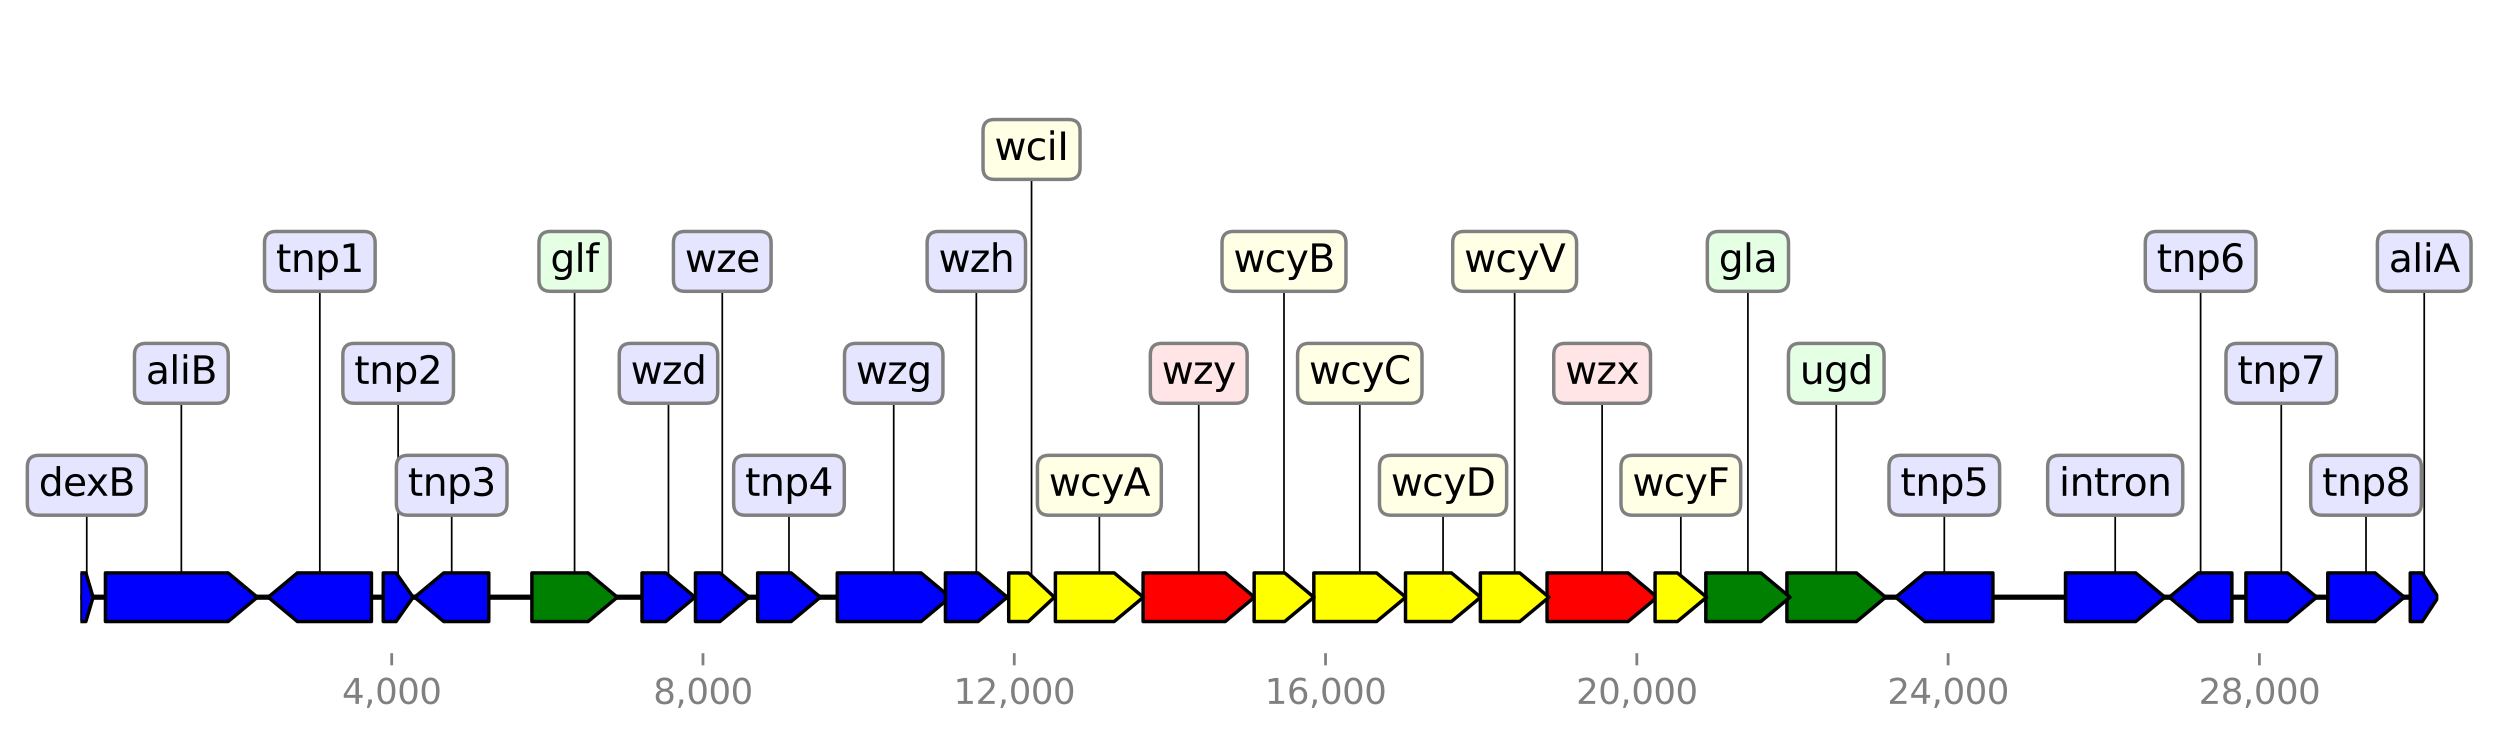 <?xml version="1.0" encoding="utf-8" standalone="no"?>
<!DOCTYPE svg PUBLIC "-//W3C//DTD SVG 1.1//EN"
  "http://www.w3.org/Graphics/SVG/1.1/DTD/svg11.dtd">
<svg height="216pt" version="1.1" viewBox="0 0 720 216" width="720pt" xmlns="http://www.w3.org/2000/svg" xmlns:xlink="http://www.w3.org/1999/xlink">
 <defs>
  <style type="text/css">*{stroke-linecap:butt;stroke-linejoin:round;}</style>
 </defs>
 <g id="figure_1">
  <g id="patch_1">
   <path d="M 0 216 
L 720 216 
L 720 0 
L 0 0 
z
" style="fill:#ffffff;"/>
  </g>
  <g id="axes_1">
   <g id="line2d_1">
    <path clip-path="url(#p36ad0c8324)" d="M 23.163 172 
L 702.206 172 
" style="fill:none;stroke:#000000;stroke-linecap:square;stroke-width:1.5;"/>
   </g>
   <g id="line2d_2">
    <path clip-path="url(#p36ad0c8324)" d="M 52.227 107.52 
L 52.227 172 
" style="fill:none;stroke:#000000;stroke-linecap:square;stroke-width:0.5;"/>
   </g>
   <g id="line2d_3">
    <path clip-path="url(#p36ad0c8324)" d="M 257.391 107.52 
L 257.391 172 
" style="fill:none;stroke:#000000;stroke-linecap:square;stroke-width:0.5;"/>
   </g>
   <g id="line2d_4">
    <path clip-path="url(#p36ad0c8324)" d="M 345.236 107.52 
L 345.236 172 
" style="fill:none;stroke:#000000;stroke-linecap:square;stroke-width:0.5;"/>
   </g>
   <g id="line2d_5">
    <path clip-path="url(#p36ad0c8324)" d="M 461.411 107.52 
L 461.411 172 
" style="fill:none;stroke:#000000;stroke-linecap:square;stroke-width:0.5;"/>
   </g>
   <g id="line2d_6">
    <path clip-path="url(#p36ad0c8324)" d="M 92.11 75.28 
L 92.11 172 
" style="fill:none;stroke:#000000;stroke-linecap:square;stroke-width:0.5;"/>
   </g>
   <g id="line2d_7">
    <path clip-path="url(#p36ad0c8324)" d="M 609.177 139.76 
L 609.177 172 
" style="fill:none;stroke:#000000;stroke-linecap:square;stroke-width:0.5;"/>
   </g>
   <g id="line2d_8">
    <path clip-path="url(#p36ad0c8324)" d="M 528.839 107.52 
L 528.839 172 
" style="fill:none;stroke:#000000;stroke-linecap:square;stroke-width:0.5;"/>
   </g>
   <g id="line2d_9">
    <path clip-path="url(#p36ad0c8324)" d="M 559.959 139.76 
L 559.959 172 
" style="fill:none;stroke:#000000;stroke-linecap:square;stroke-width:0.5;"/>
   </g>
   <g id="line2d_10">
    <path clip-path="url(#p36ad0c8324)" d="M 391.619 107.52 
L 391.619 172 
" style="fill:none;stroke:#000000;stroke-linecap:square;stroke-width:0.5;"/>
   </g>
   <g id="line2d_11">
    <path clip-path="url(#p36ad0c8324)" d="M 316.616 139.76 
L 316.616 172 
" style="fill:none;stroke:#000000;stroke-linecap:square;stroke-width:0.5;"/>
   </g>
   <g id="line2d_12">
    <path clip-path="url(#p36ad0c8324)" d="M 165.477 75.28 
L 165.477 172 
" style="fill:none;stroke:#000000;stroke-linecap:square;stroke-width:0.5;"/>
   </g>
   <g id="line2d_13">
    <path clip-path="url(#p36ad0c8324)" d="M 503.401 75.28 
L 503.401 172 
" style="fill:none;stroke:#000000;stroke-linecap:square;stroke-width:0.5;"/>
   </g>
   <g id="line2d_14">
    <path clip-path="url(#p36ad0c8324)" d="M 681.412 139.76 
L 681.412 172 
" style="fill:none;stroke:#000000;stroke-linecap:square;stroke-width:0.5;"/>
   </g>
   <g id="line2d_15">
    <path clip-path="url(#p36ad0c8324)" d="M 415.6 139.76 
L 415.6 172 
" style="fill:none;stroke:#000000;stroke-linecap:square;stroke-width:0.5;"/>
   </g>
   <g id="line2d_16">
    <path clip-path="url(#p36ad0c8324)" d="M 130.088 139.76 
L 130.088 172 
" style="fill:none;stroke:#000000;stroke-linecap:square;stroke-width:0.5;"/>
   </g>
   <g id="line2d_17">
    <path clip-path="url(#p36ad0c8324)" d="M 657.005 107.52 
L 657.005 172 
" style="fill:none;stroke:#000000;stroke-linecap:square;stroke-width:0.5;"/>
   </g>
   <g id="line2d_18">
    <path clip-path="url(#p36ad0c8324)" d="M 436.22 75.28 
L 436.22 172 
" style="fill:none;stroke:#000000;stroke-linecap:square;stroke-width:0.5;"/>
   </g>
   <g id="line2d_19">
    <path clip-path="url(#p36ad0c8324)" d="M 227.224 139.76 
L 227.224 172 
" style="fill:none;stroke:#000000;stroke-linecap:square;stroke-width:0.5;"/>
   </g>
   <g id="line2d_20">
    <path clip-path="url(#p36ad0c8324)" d="M 633.774 75.28 
L 633.774 172 
" style="fill:none;stroke:#000000;stroke-linecap:square;stroke-width:0.5;"/>
   </g>
   <g id="line2d_21">
    <path clip-path="url(#p36ad0c8324)" d="M 281.182 75.28 
L 281.182 172 
" style="fill:none;stroke:#000000;stroke-linecap:square;stroke-width:0.5;"/>
   </g>
   <g id="line2d_22">
    <path clip-path="url(#p36ad0c8324)" d="M 369.789 75.28 
L 369.789 172 
" style="fill:none;stroke:#000000;stroke-linecap:square;stroke-width:0.5;"/>
   </g>
   <g id="line2d_23">
    <path clip-path="url(#p36ad0c8324)" d="M 208.016 75.28 
L 208.016 172 
" style="fill:none;stroke:#000000;stroke-linecap:square;stroke-width:0.5;"/>
   </g>
   <g id="line2d_24">
    <path clip-path="url(#p36ad0c8324)" d="M 192.518 107.52 
L 192.518 172 
" style="fill:none;stroke:#000000;stroke-linecap:square;stroke-width:0.5;"/>
   </g>
   <g id="line2d_25">
    <path clip-path="url(#p36ad0c8324)" d="M 484.082 139.76 
L 484.082 172 
" style="fill:none;stroke:#000000;stroke-linecap:square;stroke-width:0.5;"/>
   </g>
   <g id="line2d_26">
    <path clip-path="url(#p36ad0c8324)" d="M 297.083 43.04 
L 297.083 172 
" style="fill:none;stroke:#000000;stroke-linecap:square;stroke-width:0.5;"/>
   </g>
   <g id="line2d_27">
    <path clip-path="url(#p36ad0c8324)" d="M 114.668 107.52 
L 114.668 172 
" style="fill:none;stroke:#000000;stroke-linecap:square;stroke-width:0.5;"/>
   </g>
   <g id="line2d_28">
    <path clip-path="url(#p36ad0c8324)" d="M 698.177 75.28 
L 698.177 172 
" style="fill:none;stroke:#000000;stroke-linecap:square;stroke-width:0.5;"/>
   </g>
   <g id="line2d_29">
    <path clip-path="url(#p36ad0c8324)" d="M 24.985 139.76 
L 24.985 172 
" style="fill:none;stroke:#000000;stroke-linecap:square;stroke-width:0.5;"/>
   </g>
   <g id="patch_2">
    <path clip-path="url(#p36ad0c8324)" d="M 30.364 165 
Q 48.028 165 65.692 165 
L 65.692 165 
Q 69.891 168.5 74.091 172 
Q 69.891 175.5 65.692 179 
L 65.692 179 
Q 48.028 179 30.364 179 
L 30.364 165 
z
" style="fill:#0000ff;stroke:#000000;stroke-linecap:round;"/>
   </g>
   <g id="patch_3">
    <path clip-path="url(#p36ad0c8324)" d="M 241.131 165 
Q 253.193 165 265.255 165 
L 265.255 165 
Q 269.453 168.5 273.651 172 
Q 269.453 175.5 265.255 179 
L 265.255 179 
Q 253.193 179 241.131 179 
L 241.131 165 
z
" style="fill:#0000ff;stroke:#000000;stroke-linecap:round;"/>
   </g>
   <g id="patch_4">
    <path clip-path="url(#p36ad0c8324)" d="M 329.212 165 
Q 341.037 165 352.862 165 
L 352.862 165 
Q 357.061 168.5 361.261 172 
Q 357.061 175.5 352.862 179 
L 352.862 179 
Q 341.037 179 329.212 179 
L 329.212 165 
z
" style="fill:#ff0000;stroke:#000000;stroke-linecap:round;"/>
   </g>
   <g id="patch_5">
    <path clip-path="url(#p36ad0c8324)" d="M 445.555 165 
Q 457.213 165 468.871 165 
L 468.871 165 
Q 473.07 168.5 477.268 172 
Q 473.07 175.5 468.871 179 
L 468.871 179 
Q 457.213 179 445.555 179 
L 445.555 165 
z
" style="fill:#ff0000;stroke:#000000;stroke-linecap:round;"/>
   </g>
   <g id="patch_6">
    <path clip-path="url(#p36ad0c8324)" d="M 106.97 179 
Q 96.309 179 85.649 179 
L 85.649 179 
Q 81.45 175.5 77.251 172 
Q 81.45 168.5 85.649 165 
L 85.649 165 
Q 96.309 165 106.97 165 
L 106.97 179 
z
" style="fill:#0000ff;stroke:#000000;stroke-linecap:round;"/>
   </g>
   <g id="patch_7">
    <path clip-path="url(#p36ad0c8324)" d="M 594.866 165 
Q 604.976 165 615.085 165 
L 615.085 165 
Q 619.286 168.5 623.487 172 
Q 619.286 175.5 615.085 179 
L 615.085 179 
Q 604.976 179 594.866 179 
L 594.866 165 
z
" style="fill:#0000ff;stroke:#000000;stroke-linecap:round;"/>
   </g>
   <g id="patch_8">
    <path clip-path="url(#p36ad0c8324)" d="M 514.63 165 
Q 524.64 165 534.65 165 
L 534.65 165 
Q 538.849 168.5 543.049 172 
Q 538.849 175.5 534.65 179 
L 534.65 179 
Q 524.64 179 514.63 179 
L 514.63 165 
z
" style="fill:#008000;stroke:#000000;stroke-linecap:round;"/>
   </g>
   <g id="patch_9">
    <path clip-path="url(#p36ad0c8324)" d="M 573.956 179 
Q 564.16 179 554.365 179 
L 554.365 179 
Q 550.164 175.5 545.962 172 
Q 550.164 168.5 554.365 165 
L 554.365 165 
Q 564.16 165 573.956 165 
L 573.956 179 
z
" style="fill:#0000ff;stroke:#000000;stroke-linecap:round;"/>
   </g>
   <g id="patch_10">
    <path clip-path="url(#p36ad0c8324)" d="M 378.384 165 
Q 387.42 165 396.456 165 
L 396.456 165 
Q 400.655 168.5 404.854 172 
Q 400.655 175.5 396.456 179 
L 396.456 179 
Q 387.42 179 378.384 179 
L 378.384 165 
z
" style="fill:#ffff00;stroke:#000000;stroke-linecap:round;"/>
   </g>
   <g id="patch_11">
    <path clip-path="url(#p36ad0c8324)" d="M 303.953 165 
Q 312.416 165 320.879 165 
L 320.879 165 
Q 325.079 168.5 329.279 172 
Q 325.079 175.5 320.879 179 
L 320.879 179 
Q 312.416 179 303.953 179 
L 303.953 165 
z
" style="fill:#ffff00;stroke:#000000;stroke-linecap:round;"/>
   </g>
   <g id="patch_12">
    <path clip-path="url(#p36ad0c8324)" d="M 153.184 165 
Q 161.277 165 169.37 165 
L 169.37 165 
Q 173.57 168.5 177.771 172 
Q 173.57 175.5 169.37 179 
L 169.37 179 
Q 161.277 179 153.184 179 
L 153.184 165 
z
" style="fill:#008000;stroke:#000000;stroke-linecap:round;"/>
   </g>
   <g id="patch_13">
    <path clip-path="url(#p36ad0c8324)" d="M 491.276 165 
Q 499.202 165 507.128 165 
L 507.128 165 
Q 511.327 168.5 515.526 172 
Q 511.327 175.5 507.128 179 
L 507.128 179 
Q 499.202 179 491.276 179 
L 491.276 165 
z
" style="fill:#008000;stroke:#000000;stroke-linecap:round;"/>
   </g>
   <g id="patch_14">
    <path clip-path="url(#p36ad0c8324)" d="M 670.396 165 
Q 677.213 165 684.029 165 
L 684.029 165 
Q 688.228 168.5 692.428 172 
Q 688.228 175.5 684.029 179 
L 684.029 179 
Q 677.213 179 670.396 179 
L 670.396 165 
z
" style="fill:#0000ff;stroke:#000000;stroke-linecap:round;"/>
   </g>
   <g id="patch_15">
    <path clip-path="url(#p36ad0c8324)" d="M 404.786 165 
Q 411.401 165 418.016 165 
L 418.016 165 
Q 422.215 168.5 426.414 172 
Q 422.215 175.5 418.016 179 
L 418.016 179 
Q 411.401 179 404.786 179 
L 404.786 165 
z
" style="fill:#ffff00;stroke:#000000;stroke-linecap:round;"/>
   </g>
   <g id="patch_16">
    <path clip-path="url(#p36ad0c8324)" d="M 140.768 179 
Q 134.287 179 127.807 179 
L 127.807 179 
Q 123.608 175.5 119.409 172 
Q 123.608 168.5 127.807 165 
L 127.807 165 
Q 134.287 165 140.768 165 
L 140.768 179 
z
" style="fill:#0000ff;stroke:#000000;stroke-linecap:round;"/>
   </g>
   <g id="patch_17">
    <path clip-path="url(#p36ad0c8324)" d="M 646.819 165 
Q 652.805 165 658.791 165 
L 658.791 165 
Q 662.991 168.5 667.191 172 
Q 662.991 175.5 658.791 179 
L 658.791 179 
Q 652.805 179 646.819 179 
L 646.819 165 
z
" style="fill:#0000ff;stroke:#000000;stroke-linecap:round;"/>
   </g>
   <g id="patch_18">
    <path clip-path="url(#p36ad0c8324)" d="M 426.347 165 
Q 432.019 165 437.69 165 
L 437.69 165 
Q 441.891 168.5 446.093 172 
Q 441.891 175.5 437.69 179 
L 437.69 179 
Q 432.019 179 426.347 179 
L 426.347 165 
z
" style="fill:#ffff00;stroke:#000000;stroke-linecap:round;"/>
   </g>
   <g id="patch_19">
    <path clip-path="url(#p36ad0c8324)" d="M 218.203 165 
Q 223.024 165 227.845 165 
L 227.845 165 
Q 232.045 168.5 236.245 172 
Q 232.045 175.5 227.845 179 
L 227.845 179 
Q 223.024 179 218.203 179 
L 218.203 165 
z
" style="fill:#0000ff;stroke:#000000;stroke-linecap:round;"/>
   </g>
   <g id="patch_20">
    <path clip-path="url(#p36ad0c8324)" d="M 642.784 179 
Q 637.974 179 633.163 179 
L 633.163 179 
Q 628.964 175.5 624.765 172 
Q 628.964 168.5 633.163 165 
L 633.163 165 
Q 637.974 165 642.784 165 
L 642.784 179 
z
" style="fill:#0000ff;stroke:#000000;stroke-linecap:round;"/>
   </g>
   <g id="patch_21">
    <path clip-path="url(#p36ad0c8324)" d="M 272.284 165 
Q 276.983 165 281.681 165 
L 281.681 165 
Q 285.88 168.5 290.079 172 
Q 285.88 175.5 281.681 179 
L 281.681 179 
Q 276.983 179 272.284 179 
L 272.284 165 
z
" style="fill:#0000ff;stroke:#000000;stroke-linecap:round;"/>
   </g>
   <g id="patch_22">
    <path clip-path="url(#p36ad0c8324)" d="M 361.194 165 
Q 365.59 165 369.987 165 
L 369.987 165 
Q 374.186 168.5 378.384 172 
Q 374.186 175.5 369.987 179 
L 369.987 179 
Q 365.59 179 361.194 179 
L 361.194 165 
z
" style="fill:#ffff00;stroke:#000000;stroke-linecap:round;"/>
   </g>
   <g id="patch_23">
    <path clip-path="url(#p36ad0c8324)" d="M 200.295 165 
Q 203.814 165 207.334 165 
L 207.334 165 
Q 211.536 168.5 215.737 172 
Q 211.536 175.5 207.334 179 
L 207.334 179 
Q 203.814 179 200.295 179 
L 200.295 165 
z
" style="fill:#0000ff;stroke:#000000;stroke-linecap:round;"/>
   </g>
   <g id="patch_24">
    <path clip-path="url(#p36ad0c8324)" d="M 184.898 165 
Q 188.319 165 191.74 165 
L 191.74 165 
Q 195.939 168.5 200.138 172 
Q 195.939 175.5 191.74 179 
L 191.74 179 
Q 188.319 179 184.898 179 
L 184.898 165 
z
" style="fill:#0000ff;stroke:#000000;stroke-linecap:round;"/>
   </g>
   <g id="patch_25">
    <path clip-path="url(#p36ad0c8324)" d="M 476.663 165 
Q 479.882 165 483.1 165 
L 483.1 165 
Q 487.3 168.5 491.5 172 
Q 487.3 175.5 483.1 179 
L 483.1 179 
Q 479.882 179 476.663 179 
L 476.663 165 
z
" style="fill:#ffff00;stroke:#000000;stroke-linecap:round;"/>
   </g>
   <g id="patch_26">
    <path clip-path="url(#p36ad0c8324)" d="M 290.505 165 
Q 293.33 165 296.155 165 
L 296.155 165 
Q 299.908 168.5 303.661 172 
Q 299.908 175.5 296.155 179 
L 296.155 179 
Q 293.33 179 290.505 179 
L 290.505 165 
z
" style="fill:#ffff00;stroke:#000000;stroke-linecap:round;"/>
   </g>
   <g id="patch_27">
    <path clip-path="url(#p36ad0c8324)" d="M 110.376 165 
Q 112.218 165 114.061 165 
L 114.061 165 
Q 116.51 168.5 118.96 172 
Q 116.51 175.5 114.061 179 
L 114.061 179 
Q 112.218 179 110.376 179 
L 110.376 165 
z
" style="fill:#0000ff;stroke:#000000;stroke-linecap:round;"/>
   </g>
   <g id="patch_28">
    <path clip-path="url(#p36ad0c8324)" d="M 694.154 165 
Q 695.88 165 697.607 165 
L 697.607 165 
Q 699.903 168.5 702.2 172 
Q 699.903 175.5 697.607 179 
L 697.607 179 
Q 695.88 179 694.154 179 
L 694.154 165 
z
" style="fill:#0000ff;stroke:#000000;stroke-linecap:round;"/>
   </g>
   <g id="patch_29">
    <path clip-path="url(#p36ad0c8324)" d="M 23.169 165 
Q 23.948 165 24.726 165 
L 24.726 165 
Q 25.763 168.5 26.8 172 
Q 25.763 175.5 24.726 179 
L 24.726 179 
Q 23.948 179 23.169 179 
L 23.169 165 
z
" style="fill:#0000ff;stroke:#000000;stroke-linecap:round;"/>
   </g>
   <g id="matplotlib.axis_1">
    <g id="xtick_1">
     <g id="line2d_30">
      <defs>
       <path d="M 0 0 
L 0 3.5 
" id="maa1338f1be" style="stroke:#808080;stroke-width:0.8;"/>
      </defs>
      <g>
       <use style="fill:#808080;stroke:#808080;stroke-width:0.8;" x="112.808" xlink:href="#maa1338f1be" y="188.12"/>
      </g>
     </g>
     <g id="text_1">
      <!-- 4,000 -->
      <g style="fill:#808080;" transform="translate(98.494 202.718)scale(0.1 -0.1)">
       <defs>
        <path d="M 2419 4116 
L 825 1625 
L 2419 1625 
L 2419 4116 
z
M 2253 4666 
L 3047 4666 
L 3047 1625 
L 3713 1625 
L 3713 1100 
L 3047 1100 
L 3047 0 
L 2419 0 
L 2419 1100 
L 313 1100 
L 313 1709 
L 2253 4666 
z
" id="DejaVuSans-34" transform="scale(0.016)"/>
        <path d="M 750 794 
L 1409 794 
L 1409 256 
L 897 -744 
L 494 -744 
L 750 256 
L 750 794 
z
" id="DejaVuSans-2c" transform="scale(0.016)"/>
        <path d="M 2034 4250 
Q 1547 4250 1301 3770 
Q 1056 3291 1056 2328 
Q 1056 1369 1301 889 
Q 1547 409 2034 409 
Q 2525 409 2770 889 
Q 3016 1369 3016 2328 
Q 3016 3291 2770 3770 
Q 2525 4250 2034 4250 
z
M 2034 4750 
Q 2819 4750 3233 4129 
Q 3647 3509 3647 2328 
Q 3647 1150 3233 529 
Q 2819 -91 2034 -91 
Q 1250 -91 836 529 
Q 422 1150 422 2328 
Q 422 3509 836 4129 
Q 1250 4750 2034 4750 
z
" id="DejaVuSans-30" transform="scale(0.016)"/>
       </defs>
       <use xlink:href="#DejaVuSans-34"/>
       <use x="63.623" xlink:href="#DejaVuSans-2c"/>
       <use x="95.41" xlink:href="#DejaVuSans-30"/>
       <use x="159.033" xlink:href="#DejaVuSans-30"/>
       <use x="222.656" xlink:href="#DejaVuSans-30"/>
      </g>
     </g>
    </g>
    <g id="xtick_2">
     <g id="line2d_31">
      <g>
       <use style="fill:#808080;stroke:#808080;stroke-width:0.8;" x="202.458" xlink:href="#maa1338f1be" y="188.12"/>
      </g>
     </g>
     <g id="text_2">
      <!-- 8,000 -->
      <g style="fill:#808080;" transform="translate(188.144 202.718)scale(0.1 -0.1)">
       <defs>
        <path d="M 2034 2216 
Q 1584 2216 1326 1975 
Q 1069 1734 1069 1313 
Q 1069 891 1326 650 
Q 1584 409 2034 409 
Q 2484 409 2743 651 
Q 3003 894 3003 1313 
Q 3003 1734 2745 1975 
Q 2488 2216 2034 2216 
z
M 1403 2484 
Q 997 2584 770 2862 
Q 544 3141 544 3541 
Q 544 4100 942 4425 
Q 1341 4750 2034 4750 
Q 2731 4750 3128 4425 
Q 3525 4100 3525 3541 
Q 3525 3141 3298 2862 
Q 3072 2584 2669 2484 
Q 3125 2378 3379 2068 
Q 3634 1759 3634 1313 
Q 3634 634 3220 271 
Q 2806 -91 2034 -91 
Q 1263 -91 848 271 
Q 434 634 434 1313 
Q 434 1759 690 2068 
Q 947 2378 1403 2484 
z
M 1172 3481 
Q 1172 3119 1398 2916 
Q 1625 2713 2034 2713 
Q 2441 2713 2670 2916 
Q 2900 3119 2900 3481 
Q 2900 3844 2670 4047 
Q 2441 4250 2034 4250 
Q 1625 4250 1398 4047 
Q 1172 3844 1172 3481 
z
" id="DejaVuSans-38" transform="scale(0.016)"/>
       </defs>
       <use xlink:href="#DejaVuSans-38"/>
       <use x="63.623" xlink:href="#DejaVuSans-2c"/>
       <use x="95.41" xlink:href="#DejaVuSans-30"/>
       <use x="159.033" xlink:href="#DejaVuSans-30"/>
       <use x="222.656" xlink:href="#DejaVuSans-30"/>
      </g>
     </g>
    </g>
    <g id="xtick_3">
     <g id="line2d_32">
      <g>
       <use style="fill:#808080;stroke:#808080;stroke-width:0.8;" x="292.108" xlink:href="#maa1338f1be" y="188.12"/>
      </g>
     </g>
     <g id="text_3">
      <!-- 12,000 -->
      <g style="fill:#808080;" transform="translate(274.612 202.718)scale(0.1 -0.1)">
       <defs>
        <path d="M 794 531 
L 1825 531 
L 1825 4091 
L 703 3866 
L 703 4441 
L 1819 4666 
L 2450 4666 
L 2450 531 
L 3481 531 
L 3481 0 
L 794 0 
L 794 531 
z
" id="DejaVuSans-31" transform="scale(0.016)"/>
        <path d="M 1228 531 
L 3431 531 
L 3431 0 
L 469 0 
L 469 531 
Q 828 903 1448 1529 
Q 2069 2156 2228 2338 
Q 2531 2678 2651 2914 
Q 2772 3150 2772 3378 
Q 2772 3750 2511 3984 
Q 2250 4219 1831 4219 
Q 1534 4219 1204 4116 
Q 875 4013 500 3803 
L 500 4441 
Q 881 4594 1212 4672 
Q 1544 4750 1819 4750 
Q 2544 4750 2975 4387 
Q 3406 4025 3406 3419 
Q 3406 3131 3298 2873 
Q 3191 2616 2906 2266 
Q 2828 2175 2409 1742 
Q 1991 1309 1228 531 
z
" id="DejaVuSans-32" transform="scale(0.016)"/>
       </defs>
       <use xlink:href="#DejaVuSans-31"/>
       <use x="63.623" xlink:href="#DejaVuSans-32"/>
       <use x="127.246" xlink:href="#DejaVuSans-2c"/>
       <use x="159.033" xlink:href="#DejaVuSans-30"/>
       <use x="222.656" xlink:href="#DejaVuSans-30"/>
       <use x="286.279" xlink:href="#DejaVuSans-30"/>
      </g>
     </g>
    </g>
    <g id="xtick_4">
     <g id="line2d_33">
      <g>
       <use style="fill:#808080;stroke:#808080;stroke-width:0.8;" x="381.758" xlink:href="#maa1338f1be" y="188.12"/>
      </g>
     </g>
     <g id="text_4">
      <!-- 16,000 -->
      <g style="fill:#808080;" transform="translate(364.262 202.718)scale(0.1 -0.1)">
       <defs>
        <path d="M 2113 2584 
Q 1688 2584 1439 2293 
Q 1191 2003 1191 1497 
Q 1191 994 1439 701 
Q 1688 409 2113 409 
Q 2538 409 2786 701 
Q 3034 994 3034 1497 
Q 3034 2003 2786 2293 
Q 2538 2584 2113 2584 
z
M 3366 4563 
L 3366 3988 
Q 3128 4100 2886 4159 
Q 2644 4219 2406 4219 
Q 1781 4219 1451 3797 
Q 1122 3375 1075 2522 
Q 1259 2794 1537 2939 
Q 1816 3084 2150 3084 
Q 2853 3084 3261 2657 
Q 3669 2231 3669 1497 
Q 3669 778 3244 343 
Q 2819 -91 2113 -91 
Q 1303 -91 875 529 
Q 447 1150 447 2328 
Q 447 3434 972 4092 
Q 1497 4750 2381 4750 
Q 2619 4750 2861 4703 
Q 3103 4656 3366 4563 
z
" id="DejaVuSans-36" transform="scale(0.016)"/>
       </defs>
       <use xlink:href="#DejaVuSans-31"/>
       <use x="63.623" xlink:href="#DejaVuSans-36"/>
       <use x="127.246" xlink:href="#DejaVuSans-2c"/>
       <use x="159.033" xlink:href="#DejaVuSans-30"/>
       <use x="222.656" xlink:href="#DejaVuSans-30"/>
       <use x="286.279" xlink:href="#DejaVuSans-30"/>
      </g>
     </g>
    </g>
    <g id="xtick_5">
     <g id="line2d_34">
      <g>
       <use style="fill:#808080;stroke:#808080;stroke-width:0.8;" x="471.407" xlink:href="#maa1338f1be" y="188.12"/>
      </g>
     </g>
     <g id="text_5">
      <!-- 20,000 -->
      <g style="fill:#808080;" transform="translate(453.912 202.718)scale(0.1 -0.1)">
       <use xlink:href="#DejaVuSans-32"/>
       <use x="63.623" xlink:href="#DejaVuSans-30"/>
       <use x="127.246" xlink:href="#DejaVuSans-2c"/>
       <use x="159.033" xlink:href="#DejaVuSans-30"/>
       <use x="222.656" xlink:href="#DejaVuSans-30"/>
       <use x="286.279" xlink:href="#DejaVuSans-30"/>
      </g>
     </g>
    </g>
    <g id="xtick_6">
     <g id="line2d_35">
      <g>
       <use style="fill:#808080;stroke:#808080;stroke-width:0.8;" x="561.057" xlink:href="#maa1338f1be" y="188.12"/>
      </g>
     </g>
     <g id="text_6">
      <!-- 24,000 -->
      <g style="fill:#808080;" transform="translate(543.562 202.718)scale(0.1 -0.1)">
       <use xlink:href="#DejaVuSans-32"/>
       <use x="63.623" xlink:href="#DejaVuSans-34"/>
       <use x="127.246" xlink:href="#DejaVuSans-2c"/>
       <use x="159.033" xlink:href="#DejaVuSans-30"/>
       <use x="222.656" xlink:href="#DejaVuSans-30"/>
       <use x="286.279" xlink:href="#DejaVuSans-30"/>
      </g>
     </g>
    </g>
    <g id="xtick_7">
     <g id="line2d_36">
      <g>
       <use style="fill:#808080;stroke:#808080;stroke-width:0.8;" x="650.707" xlink:href="#maa1338f1be" y="188.12"/>
      </g>
     </g>
     <g id="text_7">
      <!-- 28,000 -->
      <g style="fill:#808080;" transform="translate(633.212 202.718)scale(0.1 -0.1)">
       <use xlink:href="#DejaVuSans-32"/>
       <use x="63.623" xlink:href="#DejaVuSans-38"/>
       <use x="127.246" xlink:href="#DejaVuSans-2c"/>
       <use x="159.033" xlink:href="#DejaVuSans-30"/>
       <use x="222.656" xlink:href="#DejaVuSans-30"/>
       <use x="286.279" xlink:href="#DejaVuSans-30"/>
      </g>
     </g>
    </g>
   </g>
   <g id="linkto_aliB">
    <g id="patch_30">
     <a xlink:href="aliB">
      <path d="M 42.027 116.143 
L 62.427 116.143 
Q 65.727 116.143 65.727 112.843 
L 65.727 102.197 
Q 65.727 98.897 62.427 98.897 
L 42.027 98.897 
Q 38.727 98.897 38.727 102.197 
L 38.727 112.843 
Q 38.727 116.143 42.027 116.143 
z
" style="fill:#e5e5ff;stroke:#808080;stroke-linejoin:miter;"/>
     </a>
    </g>
    <!-- aliB -->
    <g transform="translate(42.027 110.555)scale(0.11 -0.11)">
     <defs>
      <path d="M 2194 1759 
Q 1497 1759 1228 1600 
Q 959 1441 959 1056 
Q 959 750 1161 570 
Q 1363 391 1709 391 
Q 2188 391 2477 730 
Q 2766 1069 2766 1631 
L 2766 1759 
L 2194 1759 
z
M 3341 1997 
L 3341 0 
L 2766 0 
L 2766 531 
Q 2569 213 2275 61 
Q 1981 -91 1556 -91 
Q 1019 -91 701 211 
Q 384 513 384 1019 
Q 384 1609 779 1909 
Q 1175 2209 1959 2209 
L 2766 2209 
L 2766 2266 
Q 2766 2663 2505 2880 
Q 2244 3097 1772 3097 
Q 1472 3097 1187 3025 
Q 903 2953 641 2809 
L 641 3341 
Q 956 3463 1253 3523 
Q 1550 3584 1831 3584 
Q 2591 3584 2966 3190 
Q 3341 2797 3341 1997 
z
" id="DejaVuSans-61" transform="scale(0.016)"/>
      <path d="M 603 4863 
L 1178 4863 
L 1178 0 
L 603 0 
L 603 4863 
z
" id="DejaVuSans-6c" transform="scale(0.016)"/>
      <path d="M 603 3500 
L 1178 3500 
L 1178 0 
L 603 0 
L 603 3500 
z
M 603 4863 
L 1178 4863 
L 1178 4134 
L 603 4134 
L 603 4863 
z
" id="DejaVuSans-69" transform="scale(0.016)"/>
      <path d="M 1259 2228 
L 1259 519 
L 2272 519 
Q 2781 519 3026 730 
Q 3272 941 3272 1375 
Q 3272 1813 3026 2020 
Q 2781 2228 2272 2228 
L 1259 2228 
z
M 1259 4147 
L 1259 2741 
L 2194 2741 
Q 2656 2741 2882 2914 
Q 3109 3088 3109 3444 
Q 3109 3797 2882 3972 
Q 2656 4147 2194 4147 
L 1259 4147 
z
M 628 4666 
L 2241 4666 
Q 2963 4666 3353 4366 
Q 3744 4066 3744 3513 
Q 3744 3084 3544 2831 
Q 3344 2578 2956 2516 
Q 3422 2416 3680 2098 
Q 3938 1781 3938 1306 
Q 3938 681 3513 340 
Q 3088 0 2303 0 
L 628 0 
L 628 4666 
z
" id="DejaVuSans-42" transform="scale(0.016)"/>
     </defs>
     <use xlink:href="#DejaVuSans-61"/>
     <use x="61.279" xlink:href="#DejaVuSans-6c"/>
     <use x="89.062" xlink:href="#DejaVuSans-69"/>
     <use x="116.846" xlink:href="#DejaVuSans-42"/>
    </g>
   </g>
   <g id="linkto_wzg">
    <g id="patch_31">
     <a xlink:href="wzg">
      <path d="M 246.515 116.143 
L 268.267 116.143 
Q 271.567 116.143 271.567 112.843 
L 271.567 102.197 
Q 271.567 98.897 268.267 98.897 
L 246.515 98.897 
Q 243.215 98.897 243.215 102.197 
L 243.215 112.843 
Q 243.215 116.143 246.515 116.143 
z
" style="fill:#e5e5ff;stroke:#808080;stroke-linejoin:miter;"/>
     </a>
    </g>
    <!-- wzg -->
    <g transform="translate(246.515 110.555)scale(0.11 -0.11)">
     <defs>
      <path d="M 269 3500 
L 844 3500 
L 1563 769 
L 2278 3500 
L 2956 3500 
L 3675 769 
L 4391 3500 
L 4966 3500 
L 4050 0 
L 3372 0 
L 2619 2869 
L 1863 0 
L 1184 0 
L 269 3500 
z
" id="DejaVuSans-77" transform="scale(0.016)"/>
      <path d="M 353 3500 
L 3084 3500 
L 3084 2975 
L 922 459 
L 3084 459 
L 3084 0 
L 275 0 
L 275 525 
L 2438 3041 
L 353 3041 
L 353 3500 
z
" id="DejaVuSans-7a" transform="scale(0.016)"/>
      <path d="M 2906 1791 
Q 2906 2416 2648 2759 
Q 2391 3103 1925 3103 
Q 1463 3103 1205 2759 
Q 947 2416 947 1791 
Q 947 1169 1205 825 
Q 1463 481 1925 481 
Q 2391 481 2648 825 
Q 2906 1169 2906 1791 
z
M 3481 434 
Q 3481 -459 3084 -895 
Q 2688 -1331 1869 -1331 
Q 1566 -1331 1297 -1286 
Q 1028 -1241 775 -1147 
L 775 -588 
Q 1028 -725 1275 -790 
Q 1522 -856 1778 -856 
Q 2344 -856 2625 -561 
Q 2906 -266 2906 331 
L 2906 616 
Q 2728 306 2450 153 
Q 2172 0 1784 0 
Q 1141 0 747 490 
Q 353 981 353 1791 
Q 353 2603 747 3093 
Q 1141 3584 1784 3584 
Q 2172 3584 2450 3431 
Q 2728 3278 2906 2969 
L 2906 3500 
L 3481 3500 
L 3481 434 
z
" id="DejaVuSans-67" transform="scale(0.016)"/>
     </defs>
     <use xlink:href="#DejaVuSans-77"/>
     <use x="81.787" xlink:href="#DejaVuSans-7a"/>
     <use x="134.277" xlink:href="#DejaVuSans-67"/>
    </g>
   </g>
   <g id="linkto_wzy">
    <g id="patch_32">
     <a xlink:href="wzy">
      <path d="M 334.597 116.143 
L 355.876 116.143 
Q 359.176 116.143 359.176 112.843 
L 359.176 102.197 
Q 359.176 98.897 355.876 98.897 
L 334.597 98.897 
Q 331.297 98.897 331.297 102.197 
L 331.297 112.843 
Q 331.297 116.143 334.597 116.143 
z
" style="fill:#ffe5e5;stroke:#808080;stroke-linejoin:miter;"/>
     </a>
    </g>
    <!-- wzy -->
    <g transform="translate(334.597 110.555)scale(0.11 -0.11)">
     <defs>
      <path d="M 2059 -325 
Q 1816 -950 1584 -1140 
Q 1353 -1331 966 -1331 
L 506 -1331 
L 506 -850 
L 844 -850 
Q 1081 -850 1212 -737 
Q 1344 -625 1503 -206 
L 1606 56 
L 191 3500 
L 800 3500 
L 1894 763 
L 2988 3500 
L 3597 3500 
L 2059 -325 
z
" id="DejaVuSans-79" transform="scale(0.016)"/>
     </defs>
     <use xlink:href="#DejaVuSans-77"/>
     <use x="81.787" xlink:href="#DejaVuSans-7a"/>
     <use x="134.277" xlink:href="#DejaVuSans-79"/>
    </g>
   </g>
   <g id="linkto_wzx">
    <g id="patch_33">
     <a xlink:href="wzx">
      <path d="M 450.772 116.143 
L 472.051 116.143 
Q 475.351 116.143 475.351 112.843 
L 475.351 102.197 
Q 475.351 98.897 472.051 98.897 
L 450.772 98.897 
Q 447.472 98.897 447.472 102.197 
L 447.472 112.843 
Q 447.472 116.143 450.772 116.143 
z
" style="fill:#ffe5e5;stroke:#808080;stroke-linejoin:miter;"/>
     </a>
    </g>
    <!-- wzx -->
    <g transform="translate(450.772 110.555)scale(0.11 -0.11)">
     <defs>
      <path d="M 3513 3500 
L 2247 1797 
L 3578 0 
L 2900 0 
L 1881 1375 
L 863 0 
L 184 0 
L 1544 1831 
L 300 3500 
L 978 3500 
L 1906 2253 
L 2834 3500 
L 3513 3500 
z
" id="DejaVuSans-78" transform="scale(0.016)"/>
     </defs>
     <use xlink:href="#DejaVuSans-77"/>
     <use x="81.787" xlink:href="#DejaVuSans-7a"/>
     <use x="134.277" xlink:href="#DejaVuSans-78"/>
    </g>
   </g>
   <g id="linkto_tnp1">
    <g id="patch_34">
     <a xlink:href="tnp1">
      <path d="M 79.477 83.903 
L 104.743 83.903 
Q 108.043 83.903 108.043 80.603 
L 108.043 69.957 
Q 108.043 66.657 104.743 66.657 
L 79.477 66.657 
Q 76.177 66.657 76.177 69.957 
L 76.177 80.603 
Q 76.177 83.903 79.477 83.903 
z
" style="fill:#e5e5ff;stroke:#808080;stroke-linejoin:miter;"/>
     </a>
    </g>
    <!-- tnp1 -->
    <g transform="translate(79.477 78.315)scale(0.11 -0.11)">
     <defs>
      <path d="M 1172 4494 
L 1172 3500 
L 2356 3500 
L 2356 3053 
L 1172 3053 
L 1172 1153 
Q 1172 725 1289 603 
Q 1406 481 1766 481 
L 2356 481 
L 2356 0 
L 1766 0 
Q 1100 0 847 248 
Q 594 497 594 1153 
L 594 3053 
L 172 3053 
L 172 3500 
L 594 3500 
L 594 4494 
L 1172 4494 
z
" id="DejaVuSans-74" transform="scale(0.016)"/>
      <path d="M 3513 2113 
L 3513 0 
L 2938 0 
L 2938 2094 
Q 2938 2591 2744 2837 
Q 2550 3084 2163 3084 
Q 1697 3084 1428 2787 
Q 1159 2491 1159 1978 
L 1159 0 
L 581 0 
L 581 3500 
L 1159 3500 
L 1159 2956 
Q 1366 3272 1645 3428 
Q 1925 3584 2291 3584 
Q 2894 3584 3203 3211 
Q 3513 2838 3513 2113 
z
" id="DejaVuSans-6e" transform="scale(0.016)"/>
      <path d="M 1159 525 
L 1159 -1331 
L 581 -1331 
L 581 3500 
L 1159 3500 
L 1159 2969 
Q 1341 3281 1617 3432 
Q 1894 3584 2278 3584 
Q 2916 3584 3314 3078 
Q 3713 2572 3713 1747 
Q 3713 922 3314 415 
Q 2916 -91 2278 -91 
Q 1894 -91 1617 61 
Q 1341 213 1159 525 
z
M 3116 1747 
Q 3116 2381 2855 2742 
Q 2594 3103 2138 3103 
Q 1681 3103 1420 2742 
Q 1159 2381 1159 1747 
Q 1159 1113 1420 752 
Q 1681 391 2138 391 
Q 2594 391 2855 752 
Q 3116 1113 3116 1747 
z
" id="DejaVuSans-70" transform="scale(0.016)"/>
     </defs>
     <use xlink:href="#DejaVuSans-74"/>
     <use x="39.209" xlink:href="#DejaVuSans-6e"/>
     <use x="102.588" xlink:href="#DejaVuSans-70"/>
     <use x="166.064" xlink:href="#DejaVuSans-31"/>
    </g>
   </g>
   <g id="linkto_intron">
    <g id="patch_35">
     <a xlink:href="intron">
      <path d="M 593.019 148.383 
L 625.335 148.383 
Q 628.635 148.383 628.635 145.083 
L 628.635 134.437 
Q 628.635 131.137 625.335 131.137 
L 593.019 131.137 
Q 589.719 131.137 589.719 134.437 
L 589.719 145.083 
Q 589.719 148.383 593.019 148.383 
z
" style="fill:#e5e5ff;stroke:#808080;stroke-linejoin:miter;"/>
     </a>
    </g>
    <!-- intron -->
    <g transform="translate(593.019 142.795)scale(0.11 -0.11)">
     <defs>
      <path d="M 2631 2963 
Q 2534 3019 2420 3045 
Q 2306 3072 2169 3072 
Q 1681 3072 1420 2755 
Q 1159 2438 1159 1844 
L 1159 0 
L 581 0 
L 581 3500 
L 1159 3500 
L 1159 2956 
Q 1341 3275 1631 3429 
Q 1922 3584 2338 3584 
Q 2397 3584 2469 3576 
Q 2541 3569 2628 3553 
L 2631 2963 
z
" id="DejaVuSans-72" transform="scale(0.016)"/>
      <path d="M 1959 3097 
Q 1497 3097 1228 2736 
Q 959 2375 959 1747 
Q 959 1119 1226 758 
Q 1494 397 1959 397 
Q 2419 397 2687 759 
Q 2956 1122 2956 1747 
Q 2956 2369 2687 2733 
Q 2419 3097 1959 3097 
z
M 1959 3584 
Q 2709 3584 3137 3096 
Q 3566 2609 3566 1747 
Q 3566 888 3137 398 
Q 2709 -91 1959 -91 
Q 1206 -91 779 398 
Q 353 888 353 1747 
Q 353 2609 779 3096 
Q 1206 3584 1959 3584 
z
" id="DejaVuSans-6f" transform="scale(0.016)"/>
     </defs>
     <use xlink:href="#DejaVuSans-69"/>
     <use x="27.783" xlink:href="#DejaVuSans-6e"/>
     <use x="91.162" xlink:href="#DejaVuSans-74"/>
     <use x="130.371" xlink:href="#DejaVuSans-72"/>
     <use x="169.234" xlink:href="#DejaVuSans-6f"/>
     <use x="230.416" xlink:href="#DejaVuSans-6e"/>
    </g>
   </g>
   <g id="linkto_ugd">
    <g id="patch_36">
     <a xlink:href="ugd">
      <path d="M 518.37 116.143 
L 539.308 116.143 
Q 542.608 116.143 542.608 112.843 
L 542.608 102.197 
Q 542.608 98.897 539.308 98.897 
L 518.37 98.897 
Q 515.07 98.897 515.07 102.197 
L 515.07 112.843 
Q 515.07 116.143 518.37 116.143 
z
" style="fill:#e5ffe5;stroke:#808080;stroke-linejoin:miter;"/>
     </a>
    </g>
    <!-- ugd -->
    <g transform="translate(518.37 110.555)scale(0.11 -0.11)">
     <defs>
      <path d="M 544 1381 
L 544 3500 
L 1119 3500 
L 1119 1403 
Q 1119 906 1312 657 
Q 1506 409 1894 409 
Q 2359 409 2629 706 
Q 2900 1003 2900 1516 
L 2900 3500 
L 3475 3500 
L 3475 0 
L 2900 0 
L 2900 538 
Q 2691 219 2414 64 
Q 2138 -91 1772 -91 
Q 1169 -91 856 284 
Q 544 659 544 1381 
z
M 1991 3584 
L 1991 3584 
z
" id="DejaVuSans-75" transform="scale(0.016)"/>
      <path d="M 2906 2969 
L 2906 4863 
L 3481 4863 
L 3481 0 
L 2906 0 
L 2906 525 
Q 2725 213 2448 61 
Q 2172 -91 1784 -91 
Q 1150 -91 751 415 
Q 353 922 353 1747 
Q 353 2572 751 3078 
Q 1150 3584 1784 3584 
Q 2172 3584 2448 3432 
Q 2725 3281 2906 2969 
z
M 947 1747 
Q 947 1113 1208 752 
Q 1469 391 1925 391 
Q 2381 391 2643 752 
Q 2906 1113 2906 1747 
Q 2906 2381 2643 2742 
Q 2381 3103 1925 3103 
Q 1469 3103 1208 2742 
Q 947 2381 947 1747 
z
" id="DejaVuSans-64" transform="scale(0.016)"/>
     </defs>
     <use xlink:href="#DejaVuSans-75"/>
     <use x="63.379" xlink:href="#DejaVuSans-67"/>
     <use x="126.855" xlink:href="#DejaVuSans-64"/>
    </g>
   </g>
   <g id="linkto_tnp5">
    <g id="patch_37">
     <a xlink:href="tnp5">
      <path d="M 547.326 148.383 
L 572.592 148.383 
Q 575.892 148.383 575.892 145.083 
L 575.892 134.437 
Q 575.892 131.137 572.592 131.137 
L 547.326 131.137 
Q 544.026 131.137 544.026 134.437 
L 544.026 145.083 
Q 544.026 148.383 547.326 148.383 
z
" style="fill:#e5e5ff;stroke:#808080;stroke-linejoin:miter;"/>
     </a>
    </g>
    <!-- tnp5 -->
    <g transform="translate(547.326 142.795)scale(0.11 -0.11)">
     <defs>
      <path d="M 691 4666 
L 3169 4666 
L 3169 4134 
L 1269 4134 
L 1269 2991 
Q 1406 3038 1543 3061 
Q 1681 3084 1819 3084 
Q 2600 3084 3056 2656 
Q 3513 2228 3513 1497 
Q 3513 744 3044 326 
Q 2575 -91 1722 -91 
Q 1428 -91 1123 -41 
Q 819 9 494 109 
L 494 744 
Q 775 591 1075 516 
Q 1375 441 1709 441 
Q 2250 441 2565 725 
Q 2881 1009 2881 1497 
Q 2881 1984 2565 2268 
Q 2250 2553 1709 2553 
Q 1456 2553 1204 2497 
Q 953 2441 691 2322 
L 691 4666 
z
" id="DejaVuSans-35" transform="scale(0.016)"/>
     </defs>
     <use xlink:href="#DejaVuSans-74"/>
     <use x="39.209" xlink:href="#DejaVuSans-6e"/>
     <use x="102.588" xlink:href="#DejaVuSans-70"/>
     <use x="166.064" xlink:href="#DejaVuSans-35"/>
    </g>
   </g>
   <g id="linkto_wcyC">
    <g id="patch_38">
     <a xlink:href="wcyC">
      <path d="M 377.001 116.143 
L 406.237 116.143 
Q 409.537 116.143 409.537 112.843 
L 409.537 102.197 
Q 409.537 98.897 406.237 98.897 
L 377.001 98.897 
Q 373.701 98.897 373.701 102.197 
L 373.701 112.843 
Q 373.701 116.143 377.001 116.143 
z
" style="fill:#ffffe5;stroke:#808080;stroke-linejoin:miter;"/>
     </a>
    </g>
    <!-- wcyC -->
    <g transform="translate(377.001 110.555)scale(0.11 -0.11)">
     <defs>
      <path d="M 3122 3366 
L 3122 2828 
Q 2878 2963 2633 3030 
Q 2388 3097 2138 3097 
Q 1578 3097 1268 2742 
Q 959 2388 959 1747 
Q 959 1106 1268 751 
Q 1578 397 2138 397 
Q 2388 397 2633 464 
Q 2878 531 3122 666 
L 3122 134 
Q 2881 22 2623 -34 
Q 2366 -91 2075 -91 
Q 1284 -91 818 406 
Q 353 903 353 1747 
Q 353 2603 823 3093 
Q 1294 3584 2113 3584 
Q 2378 3584 2631 3529 
Q 2884 3475 3122 3366 
z
" id="DejaVuSans-63" transform="scale(0.016)"/>
      <path d="M 4122 4306 
L 4122 3641 
Q 3803 3938 3442 4084 
Q 3081 4231 2675 4231 
Q 1875 4231 1450 3742 
Q 1025 3253 1025 2328 
Q 1025 1406 1450 917 
Q 1875 428 2675 428 
Q 3081 428 3442 575 
Q 3803 722 4122 1019 
L 4122 359 
Q 3791 134 3420 21 
Q 3050 -91 2638 -91 
Q 1578 -91 968 557 
Q 359 1206 359 2328 
Q 359 3453 968 4101 
Q 1578 4750 2638 4750 
Q 3056 4750 3426 4639 
Q 3797 4528 4122 4306 
z
" id="DejaVuSans-43" transform="scale(0.016)"/>
     </defs>
     <use xlink:href="#DejaVuSans-77"/>
     <use x="81.787" xlink:href="#DejaVuSans-63"/>
     <use x="136.768" xlink:href="#DejaVuSans-79"/>
     <use x="195.947" xlink:href="#DejaVuSans-43"/>
    </g>
   </g>
   <g id="linkto_wcyA">
    <g id="patch_39">
     <a xlink:href="wcyA">
      <path d="M 302.076 148.383 
L 331.156 148.383 
Q 334.456 148.383 334.456 145.083 
L 334.456 134.437 
Q 334.456 131.137 331.156 131.137 
L 302.076 131.137 
Q 298.776 131.137 298.776 134.437 
L 298.776 145.083 
Q 298.776 148.383 302.076 148.383 
z
" style="fill:#ffffe5;stroke:#808080;stroke-linejoin:miter;"/>
     </a>
    </g>
    <!-- wcyA -->
    <g transform="translate(302.076 142.795)scale(0.11 -0.11)">
     <defs>
      <path d="M 2188 4044 
L 1331 1722 
L 3047 1722 
L 2188 4044 
z
M 1831 4666 
L 2547 4666 
L 4325 0 
L 3669 0 
L 3244 1197 
L 1141 1197 
L 716 0 
L 50 0 
L 1831 4666 
z
" id="DejaVuSans-41" transform="scale(0.016)"/>
     </defs>
     <use xlink:href="#DejaVuSans-77"/>
     <use x="81.787" xlink:href="#DejaVuSans-63"/>
     <use x="136.768" xlink:href="#DejaVuSans-79"/>
     <use x="195.947" xlink:href="#DejaVuSans-41"/>
    </g>
   </g>
   <g id="linkto_glf">
    <g id="patch_40">
     <a xlink:href="glf">
      <path d="M 158.522 83.903 
L 172.433 83.903 
Q 175.733 83.903 175.733 80.603 
L 175.733 69.957 
Q 175.733 66.657 172.433 66.657 
L 158.522 66.657 
Q 155.222 66.657 155.222 69.957 
L 155.222 80.603 
Q 155.222 83.903 158.522 83.903 
z
" style="fill:#e5ffe5;stroke:#808080;stroke-linejoin:miter;"/>
     </a>
    </g>
    <!-- glf -->
    <g transform="translate(158.522 78.315)scale(0.11 -0.11)">
     <defs>
      <path d="M 2375 4863 
L 2375 4384 
L 1825 4384 
Q 1516 4384 1395 4259 
Q 1275 4134 1275 3809 
L 1275 3500 
L 2222 3500 
L 2222 3053 
L 1275 3053 
L 1275 0 
L 697 0 
L 697 3053 
L 147 3053 
L 147 3500 
L 697 3500 
L 697 3744 
Q 697 4328 969 4595 
Q 1241 4863 1831 4863 
L 2375 4863 
z
" id="DejaVuSans-66" transform="scale(0.016)"/>
     </defs>
     <use xlink:href="#DejaVuSans-67"/>
     <use x="63.477" xlink:href="#DejaVuSans-6c"/>
     <use x="91.26" xlink:href="#DejaVuSans-66"/>
    </g>
   </g>
   <g id="linkto_gla">
    <g id="patch_41">
     <a xlink:href="gla">
      <path d="M 495.011 83.903 
L 511.791 83.903 
Q 515.091 83.903 515.091 80.603 
L 515.091 69.957 
Q 515.091 66.657 511.791 66.657 
L 495.011 66.657 
Q 491.711 66.657 491.711 69.957 
L 491.711 80.603 
Q 491.711 83.903 495.011 83.903 
z
" style="fill:#e5ffe5;stroke:#808080;stroke-linejoin:miter;"/>
     </a>
    </g>
    <!-- gla -->
    <g transform="translate(495.011 78.315)scale(0.11 -0.11)">
     <use xlink:href="#DejaVuSans-67"/>
     <use x="63.477" xlink:href="#DejaVuSans-6c"/>
     <use x="91.26" xlink:href="#DejaVuSans-61"/>
    </g>
   </g>
   <g id="linkto_tnp8">
    <g id="patch_42">
     <a xlink:href="tnp8">
      <path d="M 668.779 148.383 
L 694.045 148.383 
Q 697.345 148.383 697.345 145.083 
L 697.345 134.437 
Q 697.345 131.137 694.045 131.137 
L 668.779 131.137 
Q 665.479 131.137 665.479 134.437 
L 665.479 145.083 
Q 665.479 148.383 668.779 148.383 
z
" style="fill:#e5e5ff;stroke:#808080;stroke-linejoin:miter;"/>
     </a>
    </g>
    <!-- tnp8 -->
    <g transform="translate(668.779 142.795)scale(0.11 -0.11)">
     <use xlink:href="#DejaVuSans-74"/>
     <use x="39.209" xlink:href="#DejaVuSans-6e"/>
     <use x="102.588" xlink:href="#DejaVuSans-70"/>
     <use x="166.064" xlink:href="#DejaVuSans-38"/>
    </g>
   </g>
   <g id="linkto_wcyD">
    <g id="patch_43">
     <a xlink:href="wcyD">
      <path d="M 400.588 148.383 
L 430.613 148.383 
Q 433.913 148.383 433.913 145.083 
L 433.913 134.437 
Q 433.913 131.137 430.613 131.137 
L 400.588 131.137 
Q 397.288 131.137 397.288 134.437 
L 397.288 145.083 
Q 397.288 148.383 400.588 148.383 
z
" style="fill:#ffffe5;stroke:#808080;stroke-linejoin:miter;"/>
     </a>
    </g>
    <!-- wcyD -->
    <g transform="translate(400.588 142.795)scale(0.11 -0.11)">
     <defs>
      <path d="M 1259 4147 
L 1259 519 
L 2022 519 
Q 2988 519 3436 956 
Q 3884 1394 3884 2338 
Q 3884 3275 3436 3711 
Q 2988 4147 2022 4147 
L 1259 4147 
z
M 628 4666 
L 1925 4666 
Q 3281 4666 3915 4102 
Q 4550 3538 4550 2338 
Q 4550 1131 3912 565 
Q 3275 0 1925 0 
L 628 0 
L 628 4666 
z
" id="DejaVuSans-44" transform="scale(0.016)"/>
     </defs>
     <use xlink:href="#DejaVuSans-77"/>
     <use x="81.787" xlink:href="#DejaVuSans-63"/>
     <use x="136.768" xlink:href="#DejaVuSans-79"/>
     <use x="195.947" xlink:href="#DejaVuSans-44"/>
    </g>
   </g>
   <g id="linkto_tnp3">
    <g id="patch_44">
     <a xlink:href="tnp3">
      <path d="M 117.455 148.383 
L 142.721 148.383 
Q 146.021 148.383 146.021 145.083 
L 146.021 134.437 
Q 146.021 131.137 142.721 131.137 
L 117.455 131.137 
Q 114.155 131.137 114.155 134.437 
L 114.155 145.083 
Q 114.155 148.383 117.455 148.383 
z
" style="fill:#e5e5ff;stroke:#808080;stroke-linejoin:miter;"/>
     </a>
    </g>
    <!-- tnp3 -->
    <g transform="translate(117.455 142.795)scale(0.11 -0.11)">
     <defs>
      <path d="M 2597 2516 
Q 3050 2419 3304 2112 
Q 3559 1806 3559 1356 
Q 3559 666 3084 287 
Q 2609 -91 1734 -91 
Q 1441 -91 1130 -33 
Q 819 25 488 141 
L 488 750 
Q 750 597 1062 519 
Q 1375 441 1716 441 
Q 2309 441 2620 675 
Q 2931 909 2931 1356 
Q 2931 1769 2642 2001 
Q 2353 2234 1838 2234 
L 1294 2234 
L 1294 2753 
L 1863 2753 
Q 2328 2753 2575 2939 
Q 2822 3125 2822 3475 
Q 2822 3834 2567 4026 
Q 2313 4219 1838 4219 
Q 1578 4219 1281 4162 
Q 984 4106 628 3988 
L 628 4550 
Q 988 4650 1302 4700 
Q 1616 4750 1894 4750 
Q 2613 4750 3031 4423 
Q 3450 4097 3450 3541 
Q 3450 3153 3228 2886 
Q 3006 2619 2597 2516 
z
" id="DejaVuSans-33" transform="scale(0.016)"/>
     </defs>
     <use xlink:href="#DejaVuSans-74"/>
     <use x="39.209" xlink:href="#DejaVuSans-6e"/>
     <use x="102.588" xlink:href="#DejaVuSans-70"/>
     <use x="166.064" xlink:href="#DejaVuSans-33"/>
    </g>
   </g>
   <g id="linkto_tnp7">
    <g id="patch_45">
     <a xlink:href="tnp7">
      <path d="M 644.372 116.143 
L 669.638 116.143 
Q 672.938 116.143 672.938 112.843 
L 672.938 102.197 
Q 672.938 98.897 669.638 98.897 
L 644.372 98.897 
Q 641.072 98.897 641.072 102.197 
L 641.072 112.843 
Q 641.072 116.143 644.372 116.143 
z
" style="fill:#e5e5ff;stroke:#808080;stroke-linejoin:miter;"/>
     </a>
    </g>
    <!-- tnp7 -->
    <g transform="translate(644.372 110.555)scale(0.11 -0.11)">
     <defs>
      <path d="M 525 4666 
L 3525 4666 
L 3525 4397 
L 1831 0 
L 1172 0 
L 2766 4134 
L 525 4134 
L 525 4666 
z
" id="DejaVuSans-37" transform="scale(0.016)"/>
     </defs>
     <use xlink:href="#DejaVuSans-74"/>
     <use x="39.209" xlink:href="#DejaVuSans-6e"/>
     <use x="102.588" xlink:href="#DejaVuSans-70"/>
     <use x="166.064" xlink:href="#DejaVuSans-37"/>
    </g>
   </g>
   <g id="linkto_wcyV">
    <g id="patch_46">
     <a xlink:href="wcyV">
      <path d="M 421.68 83.903 
L 450.76 83.903 
Q 454.06 83.903 454.06 80.603 
L 454.06 69.957 
Q 454.06 66.657 450.76 66.657 
L 421.68 66.657 
Q 418.38 66.657 418.38 69.957 
L 418.38 80.603 
Q 418.38 83.903 421.68 83.903 
z
" style="fill:#ffffe5;stroke:#808080;stroke-linejoin:miter;"/>
     </a>
    </g>
    <!-- wcyV -->
    <g transform="translate(421.68 78.315)scale(0.11 -0.11)">
     <defs>
      <path d="M 1831 0 
L 50 4666 
L 709 4666 
L 2188 738 
L 3669 4666 
L 4325 4666 
L 2547 0 
L 1831 0 
z
" id="DejaVuSans-56" transform="scale(0.016)"/>
     </defs>
     <use xlink:href="#DejaVuSans-77"/>
     <use x="81.787" xlink:href="#DejaVuSans-63"/>
     <use x="136.768" xlink:href="#DejaVuSans-79"/>
     <use x="195.947" xlink:href="#DejaVuSans-56"/>
    </g>
   </g>
   <g id="linkto_tnp4">
    <g id="patch_47">
     <a xlink:href="tnp4">
      <path d="M 214.591 148.383 
L 239.856 148.383 
Q 243.156 148.383 243.156 145.083 
L 243.156 134.437 
Q 243.156 131.137 239.856 131.137 
L 214.591 131.137 
Q 211.291 131.137 211.291 134.437 
L 211.291 145.083 
Q 211.291 148.383 214.591 148.383 
z
" style="fill:#e5e5ff;stroke:#808080;stroke-linejoin:miter;"/>
     </a>
    </g>
    <!-- tnp4 -->
    <g transform="translate(214.591 142.795)scale(0.11 -0.11)">
     <use xlink:href="#DejaVuSans-74"/>
     <use x="39.209" xlink:href="#DejaVuSans-6e"/>
     <use x="102.588" xlink:href="#DejaVuSans-70"/>
     <use x="166.064" xlink:href="#DejaVuSans-34"/>
    </g>
   </g>
   <g id="linkto_tnp6">
    <g id="patch_48">
     <a xlink:href="tnp6">
      <path d="M 621.142 83.903 
L 646.407 83.903 
Q 649.707 83.903 649.707 80.603 
L 649.707 69.957 
Q 649.707 66.657 646.407 66.657 
L 621.142 66.657 
Q 617.842 66.657 617.842 69.957 
L 617.842 80.603 
Q 617.842 83.903 621.142 83.903 
z
" style="fill:#e5e5ff;stroke:#808080;stroke-linejoin:miter;"/>
     </a>
    </g>
    <!-- tnp6 -->
    <g transform="translate(621.142 78.315)scale(0.11 -0.11)">
     <use xlink:href="#DejaVuSans-74"/>
     <use x="39.209" xlink:href="#DejaVuSans-6e"/>
     <use x="102.588" xlink:href="#DejaVuSans-70"/>
     <use x="166.064" xlink:href="#DejaVuSans-36"/>
    </g>
   </g>
   <g id="linkto_wzh">
    <g id="patch_49">
     <a xlink:href="wzh">
      <path d="M 270.311 83.903 
L 292.052 83.903 
Q 295.352 83.903 295.352 80.603 
L 295.352 69.957 
Q 295.352 66.657 292.052 66.657 
L 270.311 66.657 
Q 267.011 66.657 267.011 69.957 
L 267.011 80.603 
Q 267.011 83.903 270.311 83.903 
z
" style="fill:#e5e5ff;stroke:#808080;stroke-linejoin:miter;"/>
     </a>
    </g>
    <!-- wzh -->
    <g transform="translate(270.311 78.315)scale(0.11 -0.11)">
     <defs>
      <path d="M 3513 2113 
L 3513 0 
L 2938 0 
L 2938 2094 
Q 2938 2591 2744 2837 
Q 2550 3084 2163 3084 
Q 1697 3084 1428 2787 
Q 1159 2491 1159 1978 
L 1159 0 
L 581 0 
L 581 4863 
L 1159 4863 
L 1159 2956 
Q 1366 3272 1645 3428 
Q 1925 3584 2291 3584 
Q 2894 3584 3203 3211 
Q 3513 2838 3513 2113 
z
" id="DejaVuSans-68" transform="scale(0.016)"/>
     </defs>
     <use xlink:href="#DejaVuSans-77"/>
     <use x="81.787" xlink:href="#DejaVuSans-7a"/>
     <use x="134.277" xlink:href="#DejaVuSans-68"/>
    </g>
   </g>
   <g id="linkto_wcyB">
    <g id="patch_50">
     <a xlink:href="wcyB">
      <path d="M 355.238 83.903 
L 384.34 83.903 
Q 387.64 83.903 387.64 80.603 
L 387.64 69.957 
Q 387.64 66.657 384.34 66.657 
L 355.238 66.657 
Q 351.938 66.657 351.938 69.957 
L 351.938 80.603 
Q 351.938 83.903 355.238 83.903 
z
" style="fill:#ffffe5;stroke:#808080;stroke-linejoin:miter;"/>
     </a>
    </g>
    <!-- wcyB -->
    <g transform="translate(355.238 78.315)scale(0.11 -0.11)">
     <use xlink:href="#DejaVuSans-77"/>
     <use x="81.787" xlink:href="#DejaVuSans-63"/>
     <use x="136.768" xlink:href="#DejaVuSans-79"/>
     <use x="195.947" xlink:href="#DejaVuSans-42"/>
    </g>
   </g>
   <g id="linkto_wze">
    <g id="patch_51">
     <a xlink:href="wze">
      <path d="M 197.247 83.903 
L 218.785 83.903 
Q 222.085 83.903 222.085 80.603 
L 222.085 69.957 
Q 222.085 66.657 218.785 66.657 
L 197.247 66.657 
Q 193.947 66.657 193.947 69.957 
L 193.947 80.603 
Q 193.947 83.903 197.247 83.903 
z
" style="fill:#e5e5ff;stroke:#808080;stroke-linejoin:miter;"/>
     </a>
    </g>
    <!-- wze -->
    <g transform="translate(197.247 78.315)scale(0.11 -0.11)">
     <defs>
      <path d="M 3597 1894 
L 3597 1613 
L 953 1613 
Q 991 1019 1311 708 
Q 1631 397 2203 397 
Q 2534 397 2845 478 
Q 3156 559 3463 722 
L 3463 178 
Q 3153 47 2828 -22 
Q 2503 -91 2169 -91 
Q 1331 -91 842 396 
Q 353 884 353 1716 
Q 353 2575 817 3079 
Q 1281 3584 2069 3584 
Q 2775 3584 3186 3129 
Q 3597 2675 3597 1894 
z
M 3022 2063 
Q 3016 2534 2758 2815 
Q 2500 3097 2075 3097 
Q 1594 3097 1305 2825 
Q 1016 2553 972 2059 
L 3022 2063 
z
" id="DejaVuSans-65" transform="scale(0.016)"/>
     </defs>
     <use xlink:href="#DejaVuSans-77"/>
     <use x="81.787" xlink:href="#DejaVuSans-7a"/>
     <use x="134.277" xlink:href="#DejaVuSans-65"/>
    </g>
   </g>
   <g id="linkto_wzd">
    <g id="patch_52">
     <a xlink:href="wzd">
      <path d="M 181.642 116.143 
L 203.394 116.143 
Q 206.694 116.143 206.694 112.843 
L 206.694 102.197 
Q 206.694 98.897 203.394 98.897 
L 181.642 98.897 
Q 178.342 98.897 178.342 102.197 
L 178.342 112.843 
Q 178.342 116.143 181.642 116.143 
z
" style="fill:#e5e5ff;stroke:#808080;stroke-linejoin:miter;"/>
     </a>
    </g>
    <!-- wzd -->
    <g transform="translate(181.642 110.555)scale(0.11 -0.11)">
     <use xlink:href="#DejaVuSans-77"/>
     <use x="81.787" xlink:href="#DejaVuSans-7a"/>
     <use x="134.277" xlink:href="#DejaVuSans-64"/>
    </g>
   </g>
   <g id="linkto_wcyF">
    <g id="patch_53">
     <a xlink:href="wcyF">
      <path d="M 470.141 148.383 
L 498.022 148.383 
Q 501.322 148.383 501.322 145.083 
L 501.322 134.437 
Q 501.322 131.137 498.022 131.137 
L 470.141 131.137 
Q 466.841 131.137 466.841 134.437 
L 466.841 145.083 
Q 466.841 148.383 470.141 148.383 
z
" style="fill:#ffffe5;stroke:#808080;stroke-linejoin:miter;"/>
     </a>
    </g>
    <!-- wcyF -->
    <g transform="translate(470.141 142.795)scale(0.11 -0.11)">
     <defs>
      <path d="M 628 4666 
L 3309 4666 
L 3309 4134 
L 1259 4134 
L 1259 2759 
L 3109 2759 
L 3109 2228 
L 1259 2228 
L 1259 0 
L 628 0 
L 628 4666 
z
" id="DejaVuSans-46" transform="scale(0.016)"/>
     </defs>
     <use xlink:href="#DejaVuSans-77"/>
     <use x="81.787" xlink:href="#DejaVuSans-63"/>
     <use x="136.768" xlink:href="#DejaVuSans-79"/>
     <use x="195.947" xlink:href="#DejaVuSans-46"/>
    </g>
   </g>
   <g id="linkto_wciI">
    <g id="patch_54">
     <a xlink:href="wciI">
      <path d="M 286.411 51.663 
L 307.756 51.663 
Q 311.056 51.663 311.056 48.363 
L 311.056 37.717 
Q 311.056 34.417 307.756 34.417 
L 286.411 34.417 
Q 283.111 34.417 283.111 37.717 
L 283.111 48.363 
Q 283.111 51.663 286.411 51.663 
z
" style="fill:#ffffe5;stroke:#808080;stroke-linejoin:miter;"/>
     </a>
    </g>
    <!-- wciI -->
    <g transform="translate(286.411 46.075)scale(0.11 -0.11)">
     <defs>
      <path d="M 628 4666 
L 1259 4666 
L 1259 0 
L 628 0 
L 628 4666 
z
" id="DejaVuSans-49" transform="scale(0.016)"/>
     </defs>
     <use xlink:href="#DejaVuSans-77"/>
     <use x="81.787" xlink:href="#DejaVuSans-63"/>
     <use x="136.768" xlink:href="#DejaVuSans-69"/>
     <use x="164.551" xlink:href="#DejaVuSans-49"/>
    </g>
   </g>
   <g id="linkto_tnp2">
    <g id="patch_55">
     <a xlink:href="tnp2">
      <path d="M 102.035 116.143 
L 127.301 116.143 
Q 130.601 116.143 130.601 112.843 
L 130.601 102.197 
Q 130.601 98.897 127.301 98.897 
L 102.035 98.897 
Q 98.735 98.897 98.735 102.197 
L 98.735 112.843 
Q 98.735 116.143 102.035 116.143 
z
" style="fill:#e5e5ff;stroke:#808080;stroke-linejoin:miter;"/>
     </a>
    </g>
    <!-- tnp2 -->
    <g transform="translate(102.035 110.555)scale(0.11 -0.11)">
     <use xlink:href="#DejaVuSans-74"/>
     <use x="39.209" xlink:href="#DejaVuSans-6e"/>
     <use x="102.588" xlink:href="#DejaVuSans-70"/>
     <use x="166.064" xlink:href="#DejaVuSans-32"/>
    </g>
   </g>
   <g id="linkto_aliA">
    <g id="patch_56">
     <a xlink:href="aliA">
      <path d="M 687.988 83.903 
L 708.365 83.903 
Q 711.665 83.903 711.665 80.603 
L 711.665 69.957 
Q 711.665 66.657 708.365 66.657 
L 687.988 66.657 
Q 684.688 66.657 684.688 69.957 
L 684.688 80.603 
Q 684.688 83.903 687.988 83.903 
z
" style="fill:#e5e5ff;stroke:#808080;stroke-linejoin:miter;"/>
     </a>
    </g>
    <!-- aliA -->
    <g transform="translate(687.988 78.315)scale(0.11 -0.11)">
     <use xlink:href="#DejaVuSans-61"/>
     <use x="61.279" xlink:href="#DejaVuSans-6c"/>
     <use x="89.062" xlink:href="#DejaVuSans-69"/>
     <use x="116.846" xlink:href="#DejaVuSans-41"/>
    </g>
   </g>
   <g id="linkto_dexB">
    <g id="patch_57">
     <a xlink:href="dexB">
      <path d="M 11.176 148.383 
L 38.793 148.383 
Q 42.093 148.383 42.093 145.083 
L 42.093 134.437 
Q 42.093 131.137 38.793 131.137 
L 11.176 131.137 
Q 7.876 131.137 7.876 134.437 
L 7.876 145.083 
Q 7.876 148.383 11.176 148.383 
z
" style="fill:#e5e5ff;stroke:#808080;stroke-linejoin:miter;"/>
     </a>
    </g>
    <!-- dexB -->
    <g transform="translate(11.176 142.795)scale(0.11 -0.11)">
     <use xlink:href="#DejaVuSans-64"/>
     <use x="63.477" xlink:href="#DejaVuSans-65"/>
     <use x="123.25" xlink:href="#DejaVuSans-78"/>
     <use x="182.43" xlink:href="#DejaVuSans-42"/>
    </g>
   </g>
  </g>
 </g>
 <defs>
  <clipPath id="p36ad0c8324">
   <rect height="177.32" width="679.044" x="23.163" y="10.8"/>
  </clipPath>
 </defs>
</svg>
